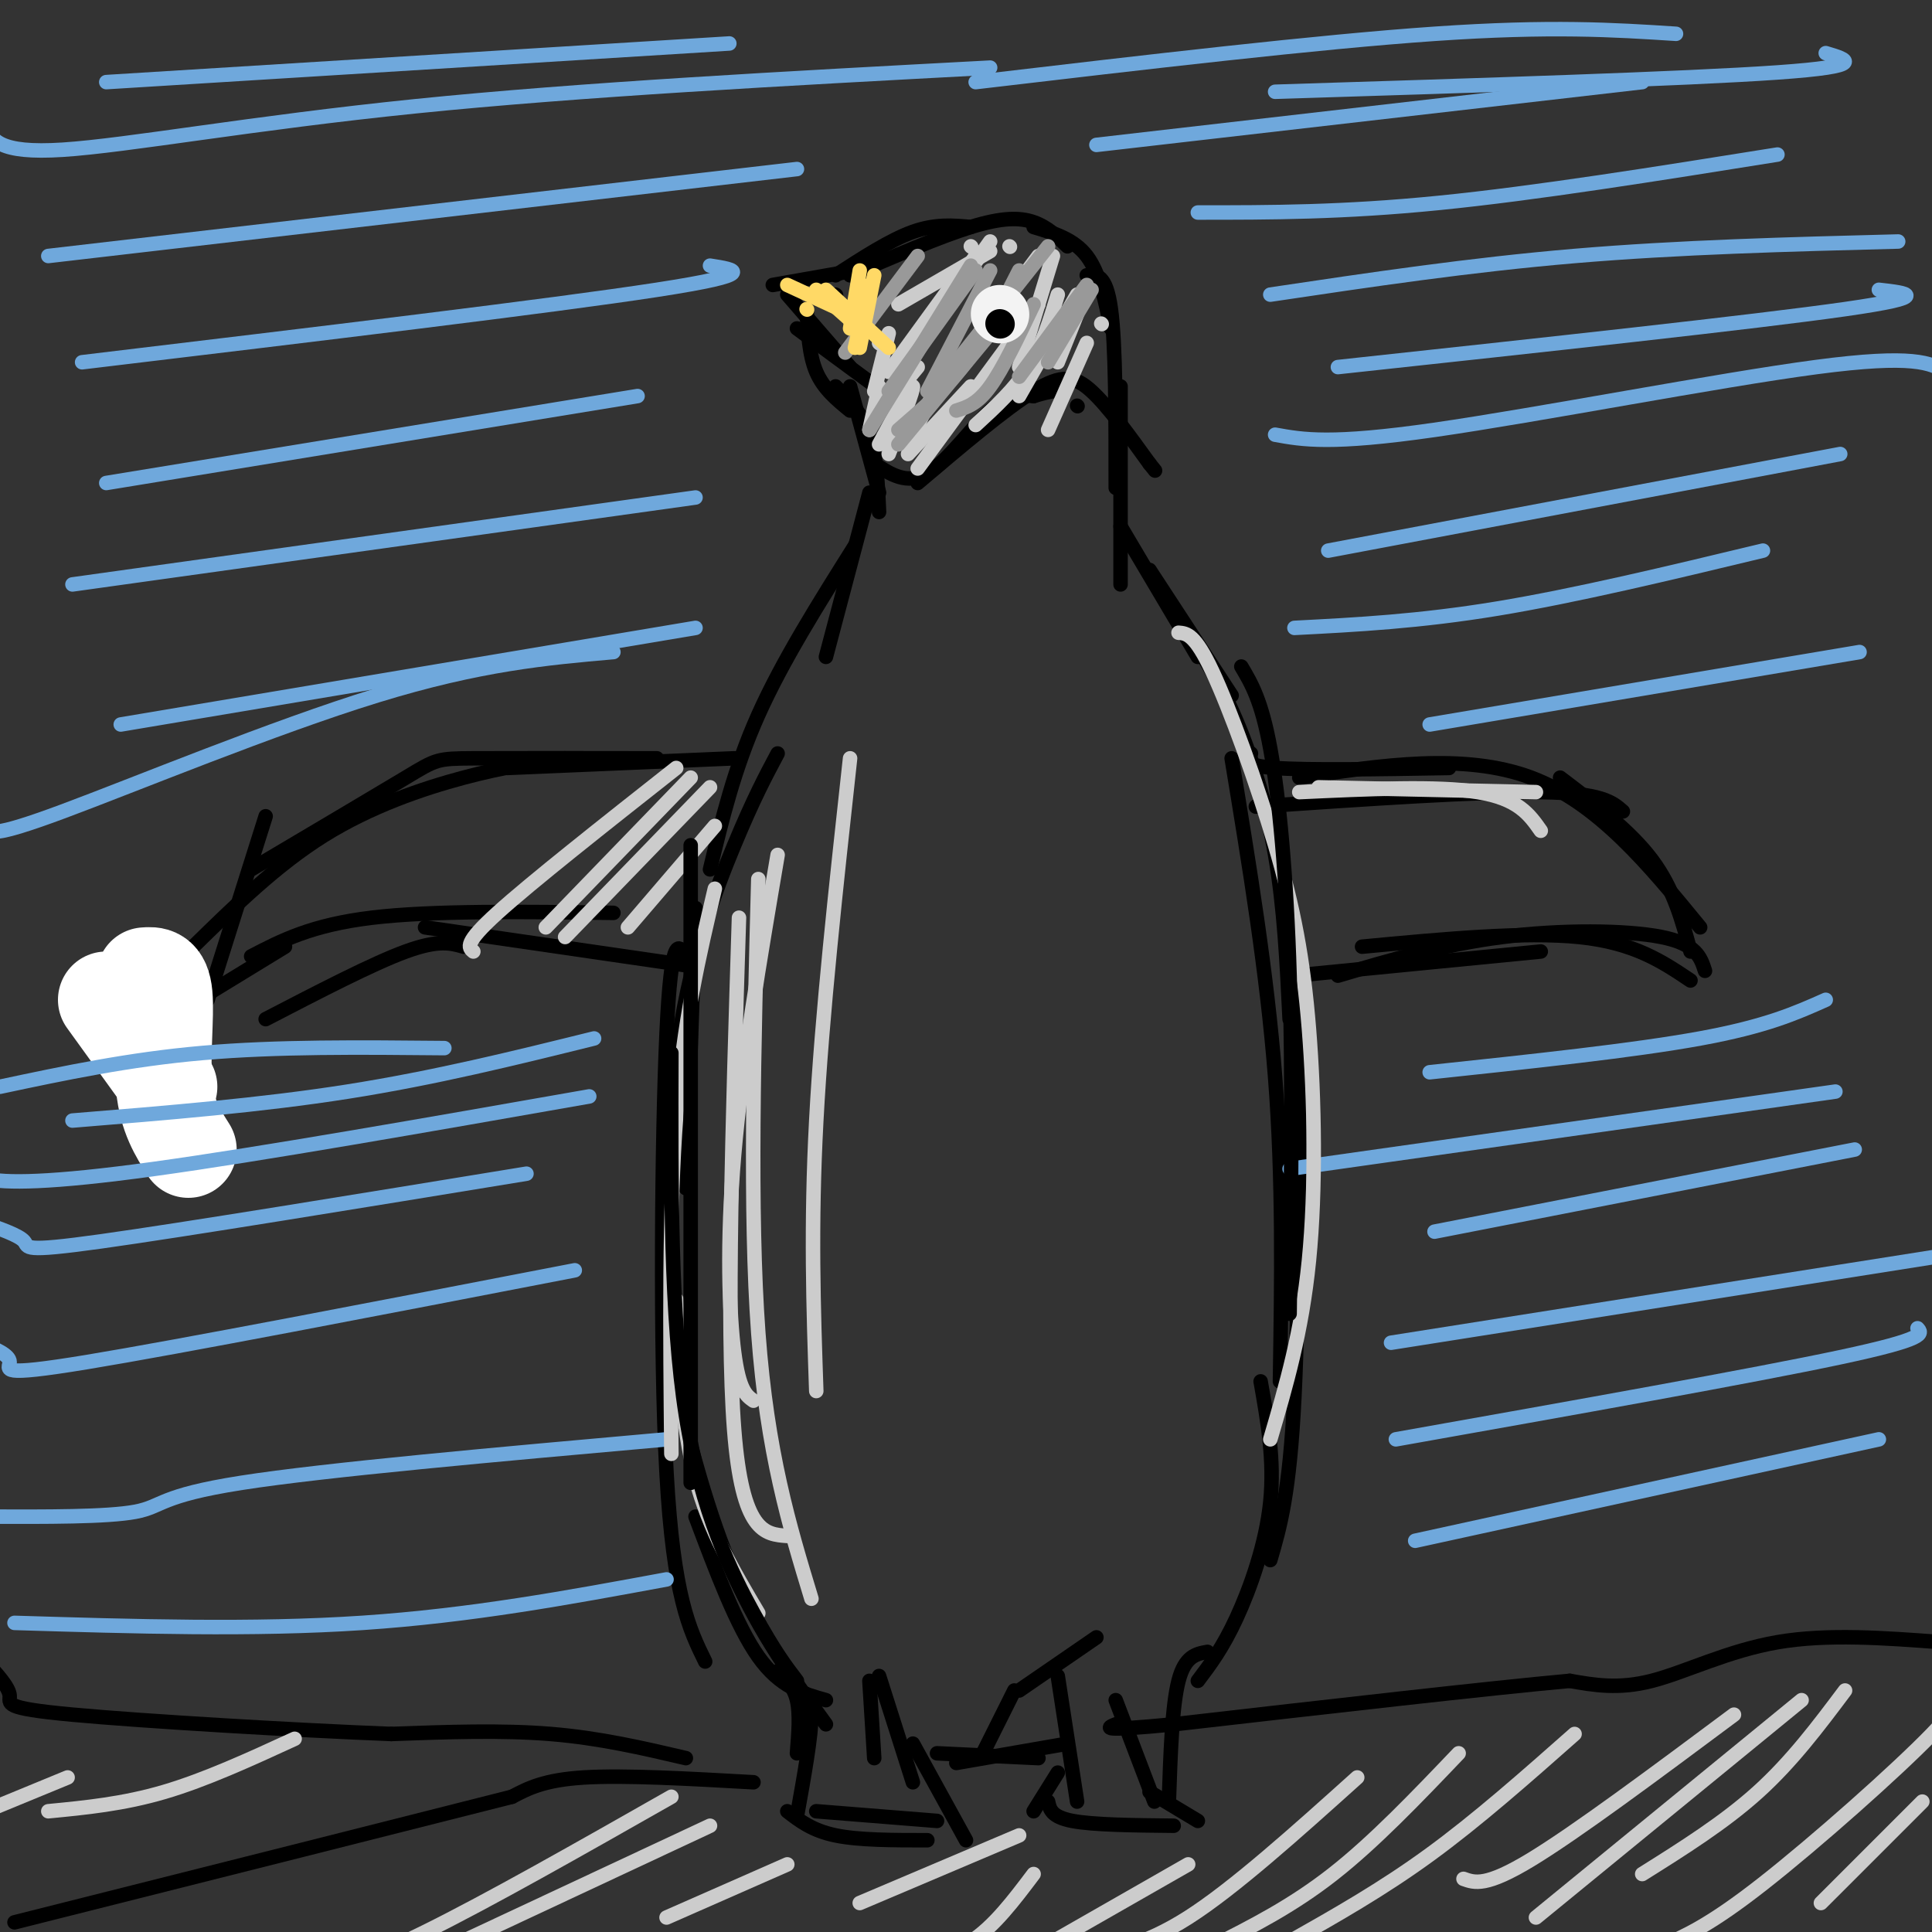 <svg viewBox='0 0 400 400' version='1.1' xmlns='http://www.w3.org/2000/svg' xmlns:xlink='http://www.w3.org/1999/xlink'><rect x="0" y="0" width="400" height="400" fill="#333333" stroke="none"/><g fill='none' stroke='#000000' stroke-width='3' stroke-linecap='round' stroke-linejoin='round'><path d='M177,113c-7.500,11.917 -15.000,23.833 -20,35c-5.000,11.167 -7.500,21.583 -10,32'/><path d='M144,188c0.000,0.000 -2.000,58.000 -2,58'/><path d='M161,156c-2.489,4.667 -4.978,9.333 -9,19c-4.022,9.667 -9.578,24.333 -12,44c-2.422,19.667 -1.711,44.333 -1,69'/><path d='M142,198c-1.511,-2.489 -3.022,-4.978 -4,16c-0.978,20.978 -1.422,65.422 0,91c1.422,25.578 4.711,32.289 8,39'/><path d='M139,284c3.833,14.917 7.667,29.833 13,42c5.333,12.167 12.167,21.583 19,31'/><path d='M144,314c4.250,11.333 8.500,22.667 13,29c4.500,6.333 9.250,7.667 14,9'/><path d='M242,125c4.556,6.711 9.111,13.422 13,22c3.889,8.578 7.111,19.022 9,30c1.889,10.978 2.444,22.489 3,34'/><path d='M255,157c3.667,22.250 7.333,44.500 9,66c1.667,21.500 1.333,42.250 1,63'/><path d='M269,201c0.000,33.833 0.000,67.667 -1,88c-1.000,20.333 -3.000,27.167 -5,34'/><path d='M261,286c1.444,8.178 2.889,16.356 2,25c-0.889,8.644 -4.111,17.756 -7,24c-2.889,6.244 -5.444,9.622 -8,13'/><path d='M180,102c0.000,0.000 -9.000,34.000 -9,34'/><path d='M173,80c2.750,2.833 5.500,5.667 7,10c1.500,4.333 1.750,10.167 2,16'/><path d='M176,80c0.000,0.000 6.000,22.000 6,22'/><path d='M173,57c5.667,-3.667 11.333,-7.333 16,-9c4.667,-1.667 8.333,-1.333 12,-1'/><path d='M176,57c9.267,-4.000 18.533,-8.000 25,-10c6.467,-2.000 10.133,-2.000 13,-1c2.867,1.000 4.933,3.000 7,5'/><path d='M214,47c4.167,1.250 8.333,2.500 11,6c2.667,3.500 3.833,9.250 5,15'/><path d='M225,57c2.000,-0.167 4.000,-0.333 5,7c1.000,7.333 1.000,22.167 1,37'/><path d='M232,80c0.000,0.000 0.000,41.000 0,41'/><path d='M232,109c0.000,0.000 16.000,27.000 16,27'/><path d='M238,118c0.000,0.000 17.000,26.000 17,26'/><path d='M259,156c-0.917,1.250 -1.833,2.500 5,3c6.833,0.500 21.417,0.250 36,0'/><path d='M260,167c23.167,-1.583 46.333,-3.167 59,-3c12.667,0.167 14.833,2.083 17,4'/><path d='M269,161c17.083,-2.583 34.167,-5.167 48,0c13.833,5.167 24.417,18.083 35,31'/><path d='M323,161c7.250,5.500 14.500,11.000 19,17c4.500,6.000 6.250,12.500 8,19'/><path d='M268,202c0.000,0.000 51.000,-5.000 51,-5'/><path d='M277,202c10.889,-3.222 21.778,-6.444 34,-8c12.222,-1.556 25.778,-1.444 33,0c7.222,1.444 8.111,4.222 9,7'/><path d='M282,196c16.833,-1.583 33.667,-3.167 45,-2c11.333,1.167 17.167,5.083 23,9'/><path d='M152,157c0.000,0.000 -47.000,2.000 -47,2'/><path d='M136,157c-15.200,-0.022 -30.400,-0.044 -38,0c-7.600,0.044 -7.600,0.156 -14,4c-6.400,3.844 -19.200,11.422 -32,19'/><path d='M117,157c-6.244,0.867 -12.489,1.733 -21,4c-8.511,2.267 -19.289,5.933 -29,12c-9.711,6.067 -18.356,14.533 -27,23'/><path d='M55,169c0.000,0.000 -12.000,38.000 -12,38'/><path d='M143,200c0.000,0.000 -55.000,-8.000 -55,-8'/><path d='M127,189c-18.750,-0.250 -37.500,-0.500 -50,1c-12.500,1.500 -18.750,4.750 -25,8'/><path d='M59,196c0.000,0.000 -36.000,22.000 -36,22'/><path d='M96,196c-2.583,-0.750 -5.167,-1.500 -12,1c-6.833,2.500 -17.917,8.250 -29,14'/></g>
<g fill='none' stroke='#ffffff' stroke-width='20' stroke-linecap='round' stroke-linejoin='round'><path d='M30,202c1.800,-0.133 3.600,-0.267 4,4c0.400,4.267 -0.600,12.933 0,19c0.600,6.067 2.800,9.533 5,13'/><path d='M22,207c0.000,0.000 13.000,18.000 13,18'/></g>
<g fill='none' stroke='#000000' stroke-width='3' stroke-linecap='round' stroke-linejoin='round'><path d='M161,346c1.667,1.583 3.333,3.167 4,6c0.667,2.833 0.333,6.917 0,11'/><path d='M165,350c1.500,0.333 3.000,0.667 3,5c0.000,4.333 -1.500,12.667 -3,21'/><path d='M180,348c0.000,0.000 1.000,16.000 1,16'/><path d='M182,347c0.000,0.000 7.000,22.000 7,22'/><path d='M210,350c0.000,0.000 -7.000,14.000 -7,14'/><path d='M211,350c0.000,0.000 16.000,-11.000 16,-11'/><path d='M219,347c0.000,0.000 4.000,26.000 4,26'/><path d='M402,340c-11.844,-0.889 -23.689,-1.778 -34,0c-10.311,1.778 -19.089,6.222 -26,8c-6.911,1.778 -11.956,0.889 -17,0'/><path d='M325,348c-16.500,1.500 -49.250,5.250 -82,9'/><path d='M243,357c-15.667,1.500 -13.833,0.750 -12,0'/><path d='M156,369c-13.333,-0.750 -26.667,-1.500 -35,-1c-8.333,0.500 -11.667,2.250 -15,4'/><path d='M106,372c-19.667,5.000 -61.333,15.500 -103,26'/><path d='M142,364c-8.917,-2.083 -17.833,-4.167 -28,-5c-10.167,-0.833 -21.583,-0.417 -33,0'/><path d='M81,359c-19.321,-0.750 -51.125,-2.625 -66,-4c-14.875,-1.375 -12.821,-2.250 -13,-4c-0.179,-1.750 -2.589,-4.375 -5,-7'/><path d='M-3,344c-1.000,-1.500 -1.000,-1.750 -1,-2'/><path d='M231,352c0.000,0.000 8.000,21.000 8,21'/><path d='M250,342c-2.333,0.417 -4.667,0.833 -6,6c-1.333,5.167 -1.667,15.083 -2,25'/><path d='M219,367c0.000,0.000 -5.000,8.000 -5,8'/><path d='M238,371c0.000,0.000 10.000,6.000 10,6'/><path d='M217,373c0.333,1.583 0.667,3.167 5,4c4.333,0.833 12.667,0.917 21,1'/><path d='M163,375c2.583,2.000 5.167,4.000 10,5c4.833,1.000 11.917,1.000 19,1'/><path d='M169,375c0.000,0.000 25.000,2.000 25,2'/><path d='M189,361c0.000,0.000 11.000,20.000 11,20'/><path d='M194,363c0.000,0.000 21.000,1.000 21,1'/><path d='M198,365c0.000,0.000 23.000,-4.000 23,-4'/><path d='M165,60c0.000,0.000 0.100,0.100 0.1,0.1'/><path d='M160,59c0.000,0.000 17.000,-3.000 17,-3'/><path d='M173,61c0.000,0.000 0.100,0.100 0.1,0.1'/><path d='M163,61c0.000,0.000 13.000,15.000 13,15'/><path d='M167,64c0.250,4.750 0.500,9.500 2,13c1.500,3.500 4.250,5.750 7,8'/><path d='M165,68c0.000,0.000 19.000,14.000 19,14'/><path d='M181,96c3.400,2.222 6.800,4.444 11,2c4.200,-2.444 9.200,-9.556 13,-13c3.800,-3.444 6.400,-3.222 9,-3'/><path d='M214,82c2.167,-0.667 3.083,-0.833 4,-1'/><path d='M190,100c9.067,-7.689 18.133,-15.378 24,-19c5.867,-3.622 8.533,-3.178 12,0c3.467,3.178 7.733,9.089 12,15'/><path d='M238,96c2.000,2.500 1.000,1.250 0,0'/><path d='M223,84c0.000,0.000 0.100,0.100 0.1,0.1'/></g>
<g fill='none' stroke='#cccccc' stroke-width='3' stroke-linecap='round' stroke-linejoin='round'><path d='M228,67c0.000,0.000 0.100,0.100 0.1,0.1'/><path d='M225,71c0.000,0.000 -8.000,18.000 -8,18'/><path d='M223,65c0.000,0.000 -4.000,10.000 -4,10'/><path d='M223,61c0.000,0.000 -12.000,21.000 -12,21'/><path d='M219,61c-1.583,5.250 -3.167,10.500 -6,15c-2.833,4.500 -6.917,8.250 -11,12'/><path d='M215,63c0.000,0.000 -25.000,34.000 -25,34'/><path d='M201,80c0.000,0.000 -13.000,14.000 -13,14'/><path d='M194,80c0.000,0.000 -6.000,12.000 -6,12'/><path d='M184,94c2.667,-6.833 5.333,-13.667 5,-14c-0.333,-0.333 -3.667,5.833 -7,12'/><path d='M190,76c0.000,0.000 -5.000,6.000 -5,6'/><path d='M182,80c0.000,0.000 -2.000,9.000 -2,9'/><path d='M184,69c0.000,0.000 -3.000,12.000 -3,12'/><path d='M182,71c0.000,0.000 0.100,0.100 0.1,0.1'/><path d='M218,53c0.000,0.000 -7.000,23.000 -7,23'/><path d='M215,53c0.000,0.000 -12.000,16.000 -12,16'/><path d='M209,51c0.000,0.000 0.100,0.100 0.1,0.1'/><path d='M200,55c0.000,0.000 -16.000,22.000 -16,22'/><path d='M202,53c0.000,0.000 -16.000,23.000 -16,23'/><path d='M205,50c0.000,0.000 -15.000,21.000 -15,21'/><path d='M205,52c0.000,0.000 -19.000,11.000 -19,11'/><path d='M201,51c0.000,0.000 0.100,0.100 0.1,0.1'/></g>
<g fill='none' stroke='#999999' stroke-width='3' stroke-linecap='round' stroke-linejoin='round'><path d='M205,56c0.000,0.000 -13.000,25.000 -13,25'/><path d='M211,56c-3.417,6.750 -6.833,13.500 -11,19c-4.167,5.500 -9.083,9.750 -14,14'/><path d='M217,51c0.000,0.000 -23.000,29.000 -23,29'/><path d='M202,56c0.000,0.000 -18.000,25.000 -18,25'/><path d='M210,63c0.000,0.000 -24.000,29.000 -24,29'/><path d='M214,63c-3.167,6.667 -6.333,13.333 -9,17c-2.667,3.667 -4.833,4.333 -7,5'/><path d='M225,59c0.000,0.000 -14.000,19.000 -14,19'/><path d='M226,60c0.000,0.000 -9.000,15.000 -9,15'/><path d='M201,55c0.000,0.000 -21.000,34.000 -21,34'/><path d='M190,53c0.000,0.000 -15.000,20.000 -15,20'/></g>
<g fill='none' stroke='#f3f3f3' stroke-width='12' stroke-linecap='round' stroke-linejoin='round'><path d='M207,65c0.000,0.000 0.100,0.100 0.1,0.1'/></g>
<g fill='none' stroke='#000000' stroke-width='6' stroke-linecap='round' stroke-linejoin='round'><path d='M207,67c0.000,0.000 0.100,0.100 0.1,0.1'/></g>
<g fill='none' stroke='#ffd966' stroke-width='3' stroke-linecap='round' stroke-linejoin='round'><path d='M167,64c0.000,0.000 0.100,0.100 0.1,0.1'/><path d='M171,60c0.000,0.000 13.000,12.000 13,12'/><path d='M169,60c0.000,0.000 9.000,8.000 9,8'/><path d='M163,59c0.000,0.000 13.000,6.000 13,6'/><path d='M180,59c0.000,0.000 -3.000,13.000 -3,13'/><path d='M181,57c0.000,0.000 -3.000,15.000 -3,15'/><path d='M178,56c0.000,0.000 -2.000,12.000 -2,12'/><path d='M172,63c0.000,0.000 0.100,0.100 0.1,0.1'/></g>
<g fill='none' stroke='#6fa8dc' stroke-width='3' stroke-linecap='round' stroke-linejoin='round'><path d='M378,11c4.500,1.333 9.000,2.667 -10,4c-19.000,1.333 -61.500,2.667 -104,4'/><path d='M347,7c-12.917,-0.833 -25.833,-1.667 -50,0c-24.167,1.667 -59.583,5.833 -95,10'/><path d='M340,17c0.000,0.000 -113.000,13.000 -113,13'/><path d='M368,32c-25.000,4.000 -50.000,8.000 -70,10c-20.000,2.000 -35.000,2.000 -50,2'/><path d='M393,50c-22.667,0.583 -45.333,1.167 -67,3c-21.667,1.833 -42.333,4.917 -63,8'/><path d='M389,60c5.833,0.667 11.667,1.333 -7,4c-18.667,2.667 -61.833,7.333 -105,12'/><path d='M403,77c-3.356,-1.844 -6.711,-3.689 -27,-1c-20.289,2.689 -57.511,9.911 -79,13c-21.489,3.089 -27.244,2.044 -33,1'/><path d='M381,94c0.000,0.000 -106.000,20.000 -106,20'/><path d='M365,114c-19.417,4.667 -38.833,9.333 -55,12c-16.167,2.667 -29.083,3.333 -42,4'/><path d='M385,135c0.000,0.000 -89.000,15.000 -89,15'/><path d='M378,207c-6.167,2.750 -12.333,5.500 -26,8c-13.667,2.500 -34.833,4.750 -56,7'/><path d='M380,226c0.000,0.000 -113.000,16.000 -113,16'/><path d='M384,238c0.000,0.000 -87.000,17.000 -87,17'/><path d='M402,260c0.000,0.000 -114.000,18.000 -114,18'/><path d='M397,275c1.000,1.083 2.000,2.167 -16,6c-18.000,3.833 -55.000,10.417 -92,17'/><path d='M389,298c0.000,0.000 -96.000,21.000 -96,21'/><path d='M151,9c0.000,0.000 -129.000,8.000 -129,8'/><path d='M205,14c-42.489,2.267 -84.978,4.533 -119,8c-34.022,3.467 -59.578,8.133 -73,9c-13.422,0.867 -14.711,-2.067 -16,-5'/><path d='M165,35c0.000,0.000 -155.000,18.000 -155,18'/><path d='M147,55c5.333,0.833 10.667,1.667 -11,5c-21.667,3.333 -70.333,9.167 -119,15'/><path d='M132,82c0.000,0.000 -110.000,18.000 -110,18'/><path d='M144,103c0.000,0.000 -129.000,18.000 -129,18'/><path d='M144,130c0.000,0.000 -119.000,20.000 -119,20'/><path d='M127,135c-13.827,1.214 -27.655,2.429 -49,9c-21.345,6.571 -50.208,18.500 -65,24c-14.792,5.500 -15.512,4.571 -16,3c-0.488,-1.571 -0.744,-3.786 -1,-6'/><path d='M123,215c-16.500,4.083 -33.000,8.167 -51,11c-18.000,2.833 -37.500,4.417 -57,6'/><path d='M92,217c-17.333,-0.167 -34.667,-0.333 -50,1c-15.333,1.333 -28.667,4.167 -42,7'/><path d='M122,227c-34.133,6.000 -68.267,12.000 -90,15c-21.733,3.000 -31.067,3.000 -35,2c-3.933,-1.000 -2.467,-3.000 -1,-5'/><path d='M109,243c-35.578,5.822 -71.156,11.644 -88,14c-16.844,2.356 -14.956,1.244 -16,0c-1.044,-1.244 -5.022,-2.622 -9,-4'/><path d='M119,263c-41.000,7.933 -82.000,15.867 -101,19c-19.000,3.133 -16.000,1.467 -16,0c0.000,-1.467 -3.000,-2.733 -6,-4'/><path d='M138,298c-35.400,3.156 -70.800,6.311 -88,9c-17.200,2.689 -16.200,4.911 -22,6c-5.800,1.089 -18.400,1.044 -31,1'/><path d='M138,327c-20.250,3.750 -40.500,7.500 -63,9c-22.500,1.500 -47.250,0.750 -72,0'/></g>
<g fill='none' stroke='#cccccc' stroke-width='3' stroke-linecap='round' stroke-linejoin='round'><path d='M398,373c0.000,0.000 -21.000,21.000 -21,21'/><path d='M403,351c2.156,0.222 4.311,0.444 -3,8c-7.311,7.556 -24.089,22.444 -35,31c-10.911,8.556 -15.956,10.778 -21,13'/><path d='M382,350c-5.500,7.333 -11.000,14.667 -18,21c-7.000,6.333 -15.500,11.667 -24,17'/><path d='M373,352c0.000,0.000 -55.000,45.000 -55,45'/><path d='M359,355c-16.333,12.167 -32.667,24.333 -42,30c-9.333,5.667 -11.667,4.833 -14,4'/><path d='M326,359c-10.083,8.917 -20.167,17.833 -30,25c-9.833,7.167 -19.417,12.583 -29,18'/><path d='M302,363c-8.750,9.167 -17.500,18.333 -26,25c-8.500,6.667 -16.750,10.833 -25,15'/><path d='M281,368c-12.778,11.489 -25.556,22.978 -35,29c-9.444,6.022 -15.556,6.578 -19,8c-3.444,1.422 -4.222,3.711 -5,6'/><path d='M246,386c0.000,0.000 -49.000,28.000 -49,28'/><path d='M214,388c-4.083,5.417 -8.167,10.833 -13,14c-4.833,3.167 -10.417,4.083 -16,5'/><path d='M211,380c0.000,0.000 -33.000,14.000 -33,14'/><path d='M163,386c0.000,0.000 -25.000,11.000 -25,11'/><path d='M147,378c0.000,0.000 -62.000,29.000 -62,29'/><path d='M139,372c-18.917,10.750 -37.833,21.500 -51,28c-13.167,6.500 -20.583,8.750 -28,11'/><path d='M61,360c-9.250,4.250 -18.500,8.500 -27,11c-8.500,2.500 -16.250,3.250 -24,4'/><path d='M14,368c0.000,0.000 -17.000,7.000 -17,7'/><path d='M140,159c-15.000,11.833 -30.000,23.667 -37,30c-7.000,6.333 -6.000,7.167 -5,8'/><path d='M143,161c0.000,0.000 -30.000,31.000 -30,31'/><path d='M147,163c0.000,0.000 -30.000,31.000 -30,31'/><path d='M148,171c0.000,0.000 -18.000,21.000 -18,21'/><path d='M273,163c0.000,0.000 45.000,1.000 45,1'/><path d='M269,164c14.333,-0.667 28.667,-1.333 37,0c8.333,1.333 10.667,4.667 13,8'/><path d='M148,184c-3.250,13.750 -6.500,27.500 -8,47c-1.500,19.500 -1.250,44.750 -1,70'/><path d='M140,269c0.583,13.083 1.167,26.167 4,37c2.833,10.833 7.917,19.417 13,28'/><path d='M244,131c1.686,0.132 3.372,0.265 7,8c3.628,7.735 9.199,23.073 13,36c3.801,12.927 5.831,23.442 7,38c1.169,14.558 1.477,33.159 0,48c-1.477,14.841 -4.738,25.920 -8,37'/><path d='M161,177c-3.711,21.844 -7.422,43.689 -9,62c-1.578,18.311 -1.022,33.089 0,41c1.022,7.911 2.511,8.956 4,10'/><path d='M153,190c-1.333,42.333 -2.667,84.667 -1,106c1.667,21.333 6.333,21.667 11,22'/><path d='M157,182c-0.917,34.583 -1.833,69.167 0,94c1.833,24.833 6.417,39.917 11,55'/><path d='M176,157c-2.917,26.583 -5.833,53.167 -7,75c-1.167,21.833 -0.583,38.917 0,56'/></g>
<g fill='none' stroke='#000000' stroke-width='3' stroke-linecap='round' stroke-linejoin='round'><path d='M143,175c0.000,0.000 0.000,132.000 0,132'/><path d='M139,218c-0.089,27.422 -0.178,54.844 3,75c3.178,20.156 9.622,33.044 14,41c4.378,7.956 6.689,10.978 9,14'/><path d='M257,138c2.089,3.511 4.178,7.022 6,17c1.822,9.978 3.378,26.422 4,47c0.622,20.578 0.311,45.289 0,70'/></g>
</svg>